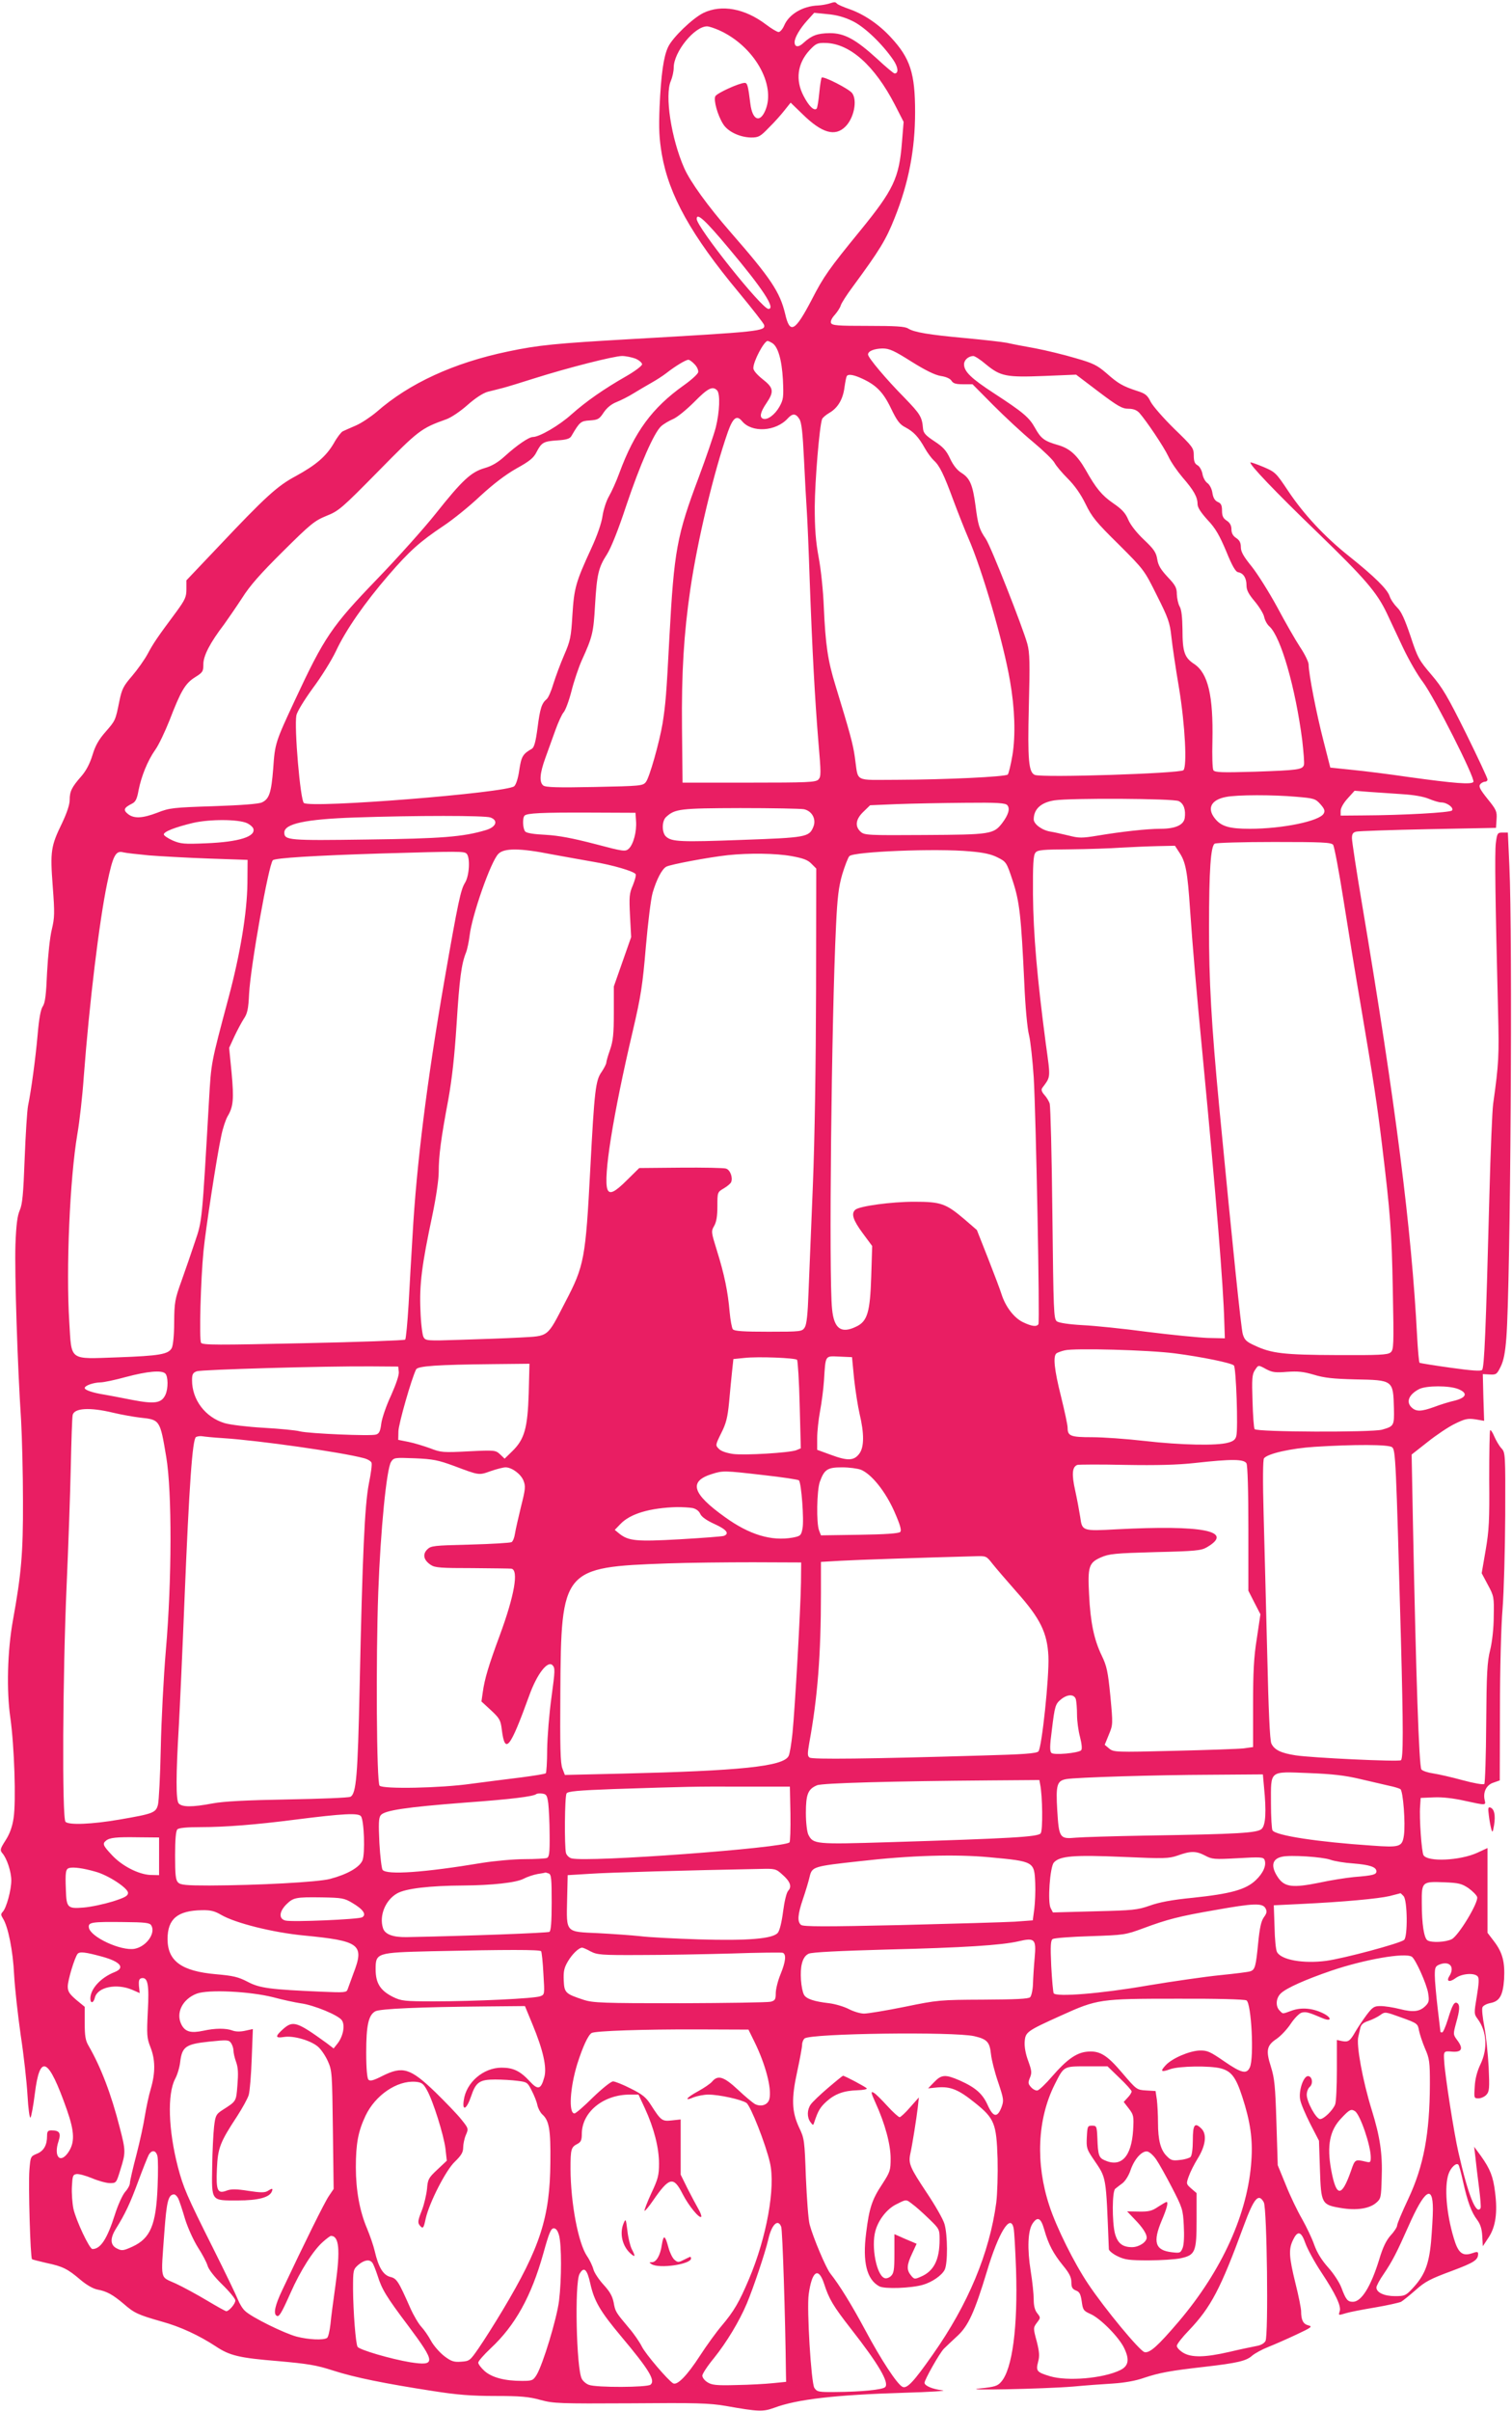 <?xml version="1.0" standalone="no"?>
<!DOCTYPE svg PUBLIC "-//W3C//DTD SVG 20010904//EN"
 "http://www.w3.org/TR/2001/REC-SVG-20010904/DTD/svg10.dtd">
<svg version="1.0" xmlns="http://www.w3.org/2000/svg"
 width="803pt" height="1280pt" viewBox="0 0 803 1280"
 preserveAspectRatio="xMidYMid meet">
<g transform="translate(0,1280) scale(0.1,-0.1)"
fill="#e91e63" stroke="none">
<path d="M4400 12780 c-14 -4 -38 -8 -55 -9 -82 -3 -156 -47 -181 -108 -8 -18
-21 -33 -29 -33 -8 0 -38 18 -67 40 -112 85 -236 108 -333 61 -58 -29 -164
-131 -187 -181 -24 -51 -37 -144 -45 -315 -5 -121 -2 -170 12 -255 38 -217
156 -429 409 -733 72 -87 132 -164 134 -172 8 -33 -19 -36 -703 -75 -404 -23
-496 -32 -657 -66 -288 -60 -525 -169 -698 -321 -31 -26 -80 -59 -110 -72 -30
-13 -62 -27 -70 -31 -8 -4 -30 -32 -47 -63 -41 -70 -95 -116 -203 -175 -97
-52 -159 -108 -411 -375 l-169 -178 0 -47 c0 -41 -7 -56 -52 -118 -102 -137
-123 -168 -153 -224 -17 -32 -55 -85 -83 -118 -46 -53 -55 -70 -68 -134 -21
-104 -21 -103 -74 -164 -36 -41 -54 -73 -69 -123 -14 -45 -33 -82 -59 -112
-51 -58 -62 -80 -62 -126 0 -25 -15 -69 -40 -122 -60 -123 -64 -150 -50 -336
11 -144 10 -167 -5 -230 -10 -41 -20 -135 -25 -227 -5 -118 -10 -162 -23 -181
-11 -16 -20 -66 -27 -148 -11 -126 -34 -297 -51 -379 -5 -25 -13 -151 -18
-280 -7 -189 -12 -243 -26 -275 -13 -30 -19 -77 -23 -182 -5 -147 11 -648 30
-933 5 -91 10 -284 10 -430 1 -275 -9 -387 -53 -630 -30 -165 -35 -376 -14
-520 21 -149 31 -444 17 -533 -7 -47 -21 -84 -43 -118 -28 -44 -30 -51 -17
-67 25 -28 48 -100 48 -145 0 -51 -26 -146 -45 -166 -11 -12 -11 -17 0 -35 28
-43 54 -172 60 -301 4 -71 20 -215 35 -320 16 -104 32 -248 36 -318 4 -71 11
-124 16 -119 4 4 15 62 23 127 27 216 72 193 170 -85 42 -120 43 -176 6 -229
-43 -60 -77 -18 -50 62 14 43 5 57 -38 57 -19 0 -23 -6 -23 -29 0 -49 -17 -80
-54 -95 -34 -14 -34 -15 -40 -88 -6 -77 5 -463 14 -472 3 -2 38 -11 77 -20 86
-18 112 -31 180 -89 32 -27 66 -47 90 -52 50 -9 82 -27 140 -76 56 -49 76 -58
202 -94 99 -27 199 -74 286 -131 75 -50 124 -62 333 -79 156 -14 202 -21 291
-50 115 -37 273 -69 532 -109 127 -20 204 -26 330 -26 133 0 178 -4 239 -21
70 -19 100 -20 480 -18 347 3 419 1 505 -14 175 -31 197 -31 256 -10 122 46
328 69 690 80 140 4 232 10 204 13 -52 6 -95 24 -95 40 0 16 80 158 103 181
13 13 46 44 73 69 57 53 90 126 155 340 62 208 126 311 142 231 4 -17 9 -115
13 -218 10 -305 -19 -530 -79 -598 -19 -22 -34 -27 -112 -35 -123 -12 336 -3
495 10 63 6 158 13 210 16 61 4 120 14 165 30 81 27 138 38 324 59 173 20 220
31 251 59 14 12 52 33 85 46 33 13 101 43 150 66 81 38 87 43 63 49 -27 7 -38
28 -38 75 0 14 -13 81 -30 148 -35 142 -37 183 -12 232 24 50 43 44 65 -20 11
-30 48 -99 84 -153 76 -115 107 -180 98 -207 -7 -23 -9 -23 35 -10 19 6 88 19
153 30 65 11 127 25 138 30 10 6 45 34 78 63 49 44 78 59 189 100 123 46 142
59 142 92 0 11 -6 12 -31 3 -52 -18 -75 1 -98 79 -40 133 -51 275 -28 342 12
34 41 61 52 49 4 -3 15 -44 25 -90 24 -108 45 -164 75 -203 17 -23 25 -48 27
-86 l3 -54 31 47 c37 56 48 132 34 240 -10 83 -26 123 -75 192 l-36 49 7 -59
c3 -32 12 -104 19 -159 7 -55 11 -103 8 -108 -23 -39 -66 69 -118 298 -23 100
-71 407 -75 480 -4 56 -3 57 42 53 52 -4 61 16 27 61 -22 30 -22 31 -6 91 20
70 21 96 6 106 -15 9 -26 -9 -50 -88 -12 -38 -25 -68 -30 -68 -5 0 -9 1 -9 3
0 1 -7 58 -15 127 -8 69 -15 146 -15 173 0 42 3 49 26 58 53 20 81 -13 52 -61
-19 -29 -1 -36 32 -12 33 25 101 30 118 9 8 -9 6 -39 -5 -106 -15 -90 -15 -93
5 -120 48 -65 54 -157 15 -239 -18 -37 -29 -79 -31 -120 -4 -60 -4 -62 20 -62
14 0 33 9 42 19 16 18 17 34 12 148 -4 70 -14 167 -23 214 -9 47 -14 93 -10
102 3 9 22 19 42 23 49 9 67 40 73 127 5 90 -8 141 -53 200 l-35 46 0 225 0
225 -54 -25 c-92 -42 -264 -50 -286 -13 -10 16 -23 198 -18 259 l3 45 71 3
c45 2 104 -5 162 -18 114 -25 114 -25 107 3 -10 43 9 81 46 93 l34 12 1 373
c0 211 6 446 14 539 7 91 13 314 14 497 1 326 1 332 -21 355 -11 12 -28 41
-37 62 -9 22 -19 36 -22 33 -3 -3 -5 -120 -5 -260 2 -217 -1 -273 -19 -377
l-21 -122 33 -62 c32 -59 33 -65 31 -166 0 -62 -8 -135 -19 -180 -16 -63 -19
-125 -21 -389 -1 -173 -6 -318 -10 -322 -5 -5 -56 4 -115 20 -58 16 -129 32
-156 36 -28 4 -56 13 -63 21 -13 15 -29 501 -45 1305 l-7 367 84 66 c46 37
112 81 145 97 53 26 68 30 109 24 l47 -8 -4 124 -3 124 37 -2 c34 -2 38 1 58
42 16 32 24 76 30 153 22 281 34 2140 16 2505 l-8 177 -28 0 c-27 0 -29 -3
-36 -57 -6 -53 -3 -296 12 -893 6 -235 4 -276 -26 -490 -5 -36 -14 -254 -20
-485 -19 -726 -27 -916 -39 -928 -7 -7 -54 -4 -168 12 -86 12 -160 24 -164 26
-3 3 -9 66 -13 142 -29 564 -114 1233 -292 2291 -30 177 -54 336 -54 352 0 22
5 31 23 35 12 3 184 9 382 13 l360 7 3 45 c3 42 -1 51 -48 109 -40 50 -48 66
-39 77 6 8 18 14 25 14 8 0 14 5 14 12 0 7 -51 116 -114 244 -98 197 -125 243
-184 312 -65 76 -73 89 -111 205 -31 91 -49 131 -71 152 -16 16 -34 42 -40 60
-12 37 -80 104 -215 212 -131 104 -242 224 -324 347 -64 96 -68 100 -131 127
-36 15 -67 26 -69 24 -8 -9 131 -155 356 -372 252 -244 315 -317 368 -428 18
-38 57 -122 87 -185 30 -63 77 -145 105 -181 60 -80 279 -512 268 -530 -10
-15 -100 -8 -345 26 -102 15 -237 32 -300 38 l-115 12 -37 145 c-37 143 -78
354 -78 402 0 13 -20 55 -45 92 -25 38 -80 134 -122 213 -43 79 -104 176 -135
215 -44 54 -58 79 -58 103 0 24 -7 37 -25 49 -17 11 -25 26 -25 46 0 20 -8 35
-25 46 -19 12 -25 25 -25 53 0 28 -5 39 -22 46 -16 7 -25 22 -29 48 -3 22 -15
44 -26 52 -12 8 -24 30 -27 50 -4 19 -15 39 -26 45 -15 8 -20 21 -20 52 0 40
-5 46 -104 142 -57 56 -113 120 -125 143 -17 35 -28 44 -73 58 -76 25 -100 39
-162 94 -49 42 -70 53 -165 80 -60 18 -156 41 -213 52 -57 10 -124 23 -150 29
-25 5 -124 16 -220 25 -197 18 -273 31 -305 51 -17 11 -66 14 -213 14 -163 0
-191 2 -197 16 -3 9 5 26 20 42 13 15 28 37 32 50 3 12 32 57 64 100 142 193
176 248 222 364 75 187 109 365 109 564 0 205 -26 285 -128 395 -64 70 -143
123 -219 150 -32 11 -62 24 -67 29 -11 11 -11 11 -46 0z m126 -91 c64 -30 159
-121 218 -207 26 -38 30 -72 7 -72 -5 0 -47 35 -93 78 -113 103 -174 137 -253
136 -64 -1 -94 -12 -137 -51 -27 -26 -48 -24 -48 3 0 24 28 72 67 115 l37 41
70 -7 c48 -4 91 -16 132 -36z m-706 -50 c184 -83 302 -288 245 -424 -29 -70
-69 -53 -80 34 -12 97 -16 111 -30 111 -28 0 -147 -54 -156 -71 -10 -20 11
-99 41 -147 25 -41 89 -71 149 -72 40 0 49 5 95 53 29 28 66 70 83 92 l32 40
63 -61 c103 -101 173 -121 228 -66 45 45 64 138 36 177 -15 22 -152 92 -162
83 -3 -3 -9 -40 -13 -82 -4 -41 -10 -79 -14 -83 -14 -13 -41 13 -69 67 -45 85
-33 173 31 243 34 36 42 40 85 39 130 -3 261 -120 369 -329 l46 -90 -9 -110
c-15 -188 -44 -250 -221 -467 -166 -203 -195 -244 -258 -367 -89 -170 -116
-185 -141 -76 -28 117 -76 189 -289 433 -123 141 -215 269 -247 341 -69 156
-105 388 -71 464 8 19 15 50 15 70 0 83 110 219 177 219 11 0 40 -10 65 -21z
m52 -1159 c180 -214 249 -320 209 -320 -35 0 -381 434 -381 478 0 35 45 -6
172 -158z m227 -500 c32 -17 53 -88 59 -196 4 -93 3 -105 -19 -144 -24 -42
-63 -71 -86 -63 -21 7 -15 35 17 82 42 62 39 82 -20 128 -29 23 -49 46 -49 58
-1 36 57 145 76 145 2 0 12 -4 22 -10z m742 -100 c75 -47 125 -71 155 -76 28
-4 50 -14 57 -25 9 -15 24 -19 62 -19 l50 0 110 -111 c61 -61 155 -149 211
-195 55 -46 107 -96 115 -112 8 -15 39 -52 69 -82 37 -37 69 -82 95 -135 34
-70 56 -97 176 -215 135 -135 136 -136 203 -271 60 -119 69 -144 77 -219 5
-47 23 -170 41 -275 32 -196 43 -414 23 -434 -18 -17 -748 -41 -789 -25 -33
13 -39 79 -32 364 6 230 5 284 -8 332 -24 87 -194 519 -221 558 -34 49 -41 73
-54 174 -15 113 -30 147 -74 175 -23 14 -44 40 -61 76 -20 43 -37 62 -83 92
-47 31 -59 44 -61 68 -5 62 -15 77 -98 163 -96 97 -194 213 -194 230 0 18 32
31 77 32 36 0 61 -11 154 -70z m-1466 16 c19 -8 35 -22 35 -30 0 -8 -37 -36
-82 -62 -121 -69 -214 -134 -293 -204 -64 -58 -170 -120 -205 -120 -21 0 -84
-43 -148 -101 -36 -33 -69 -53 -108 -64 -72 -21 -118 -63 -261 -243 -62 -78
-201 -233 -309 -345 -243 -252 -281 -308 -439 -647 -102 -219 -105 -227 -114
-360 -10 -128 -21 -162 -60 -180 -17 -8 -108 -15 -256 -20 -214 -7 -235 -9
-298 -34 -81 -31 -126 -33 -158 -7 -26 21 -21 33 23 55 18 9 26 25 34 71 15
75 48 157 89 215 18 25 51 95 75 155 60 156 83 196 135 229 42 26 45 31 45 70
0 45 36 114 110 211 20 28 63 90 95 139 42 67 99 131 218 249 146 145 167 162
230 188 66 26 82 40 276 237 214 218 227 228 361 276 26 9 76 43 113 76 42 37
82 63 107 70 22 5 59 15 83 21 23 6 98 29 167 51 174 55 417 117 463 118 21 0
53 -7 72 -14z m1862 -31 c77 -63 107 -69 308 -61 l170 7 120 -91 c102 -77 125
-90 158 -90 26 0 44 -7 58 -22 37 -42 129 -178 154 -231 13 -29 47 -78 75
-111 60 -69 80 -105 80 -142 0 -18 17 -44 53 -84 42 -44 63 -81 99 -166 32
-79 50 -110 64 -112 28 -5 44 -31 44 -70 0 -25 11 -46 44 -85 24 -29 47 -66
50 -83 4 -18 16 -40 28 -50 61 -56 138 -326 174 -604 7 -63 12 -122 9 -131 -8
-25 -31 -28 -261 -36 -175 -5 -212 -4 -220 8 -5 8 -7 77 -5 155 5 240 -23 360
-97 409 -52 34 -62 65 -62 184 -1 64 -5 104 -15 121 -8 14 -14 43 -15 65 0 34
-7 48 -49 92 -36 39 -50 61 -55 94 -6 36 -17 53 -71 104 -39 37 -71 78 -83
106 -15 36 -34 56 -81 88 -59 41 -90 78 -145 176 -45 78 -84 114 -146 132 -74
21 -92 35 -123 91 -31 56 -63 83 -218 184 -121 79 -159 115 -159 154 0 23 23
43 49 44 8 0 39 -20 68 -45z m-1548 1 c13 -13 21 -32 19 -42 -2 -10 -36 -41
-77 -70 -167 -119 -261 -246 -342 -466 -16 -44 -41 -99 -55 -123 -14 -24 -29
-71 -34 -104 -5 -37 -28 -104 -60 -173 -82 -178 -91 -209 -100 -353 -7 -118
-11 -137 -44 -213 -20 -46 -45 -114 -57 -152 -11 -38 -27 -74 -35 -81 -27 -22
-36 -50 -49 -152 -10 -76 -18 -104 -30 -112 -49 -28 -56 -41 -67 -112 -6 -44
-17 -78 -27 -87 -38 -35 -1078 -118 -1117 -89 -19 13 -52 400 -40 465 4 20 40
79 87 144 45 60 101 150 124 199 52 111 152 255 279 402 110 127 164 176 291
261 50 33 138 104 196 159 72 66 134 113 192 146 69 38 91 56 106 86 27 52 37
58 110 63 49 3 67 9 75 22 45 77 50 81 99 84 43 3 50 7 73 42 17 25 40 44 67
55 23 9 65 30 92 47 28 17 70 42 95 56 25 14 61 37 80 52 46 36 102 70 116 70
6 0 21 -11 33 -24z m876 -70 c84 -36 123 -73 166 -162 33 -69 48 -88 78 -103
43 -23 69 -50 103 -111 14 -25 36 -54 48 -65 30 -27 53 -74 104 -213 24 -64
59 -153 78 -197 73 -165 188 -559 222 -760 26 -148 30 -288 13 -394 -9 -52
-20 -98 -25 -103 -12 -12 -330 -27 -589 -28 -233 0 -203 -16 -223 120 -10 72
-27 132 -103 381 -41 133 -53 216 -62 419 -3 80 -15 197 -27 260 -16 86 -21
154 -21 270 1 139 25 428 39 465 3 8 21 23 40 34 44 26 71 72 79 135 4 28 9
54 12 59 6 11 30 9 68 -7z m-757 -68 c18 -18 14 -115 -7 -199 -11 -41 -51
-158 -89 -260 -118 -313 -132 -392 -157 -854 -16 -307 -20 -351 -36 -455 -17
-101 -70 -289 -89 -312 -16 -20 -28 -21 -273 -26 -197 -4 -260 -2 -272 8 -22
18 -18 65 11 145 14 39 38 105 53 147 15 42 35 86 44 96 10 11 29 62 42 113
13 52 38 126 55 164 56 123 62 146 70 290 10 166 18 202 64 273 21 33 60 130
101 255 74 220 148 389 186 424 13 12 42 29 63 38 22 9 72 50 113 91 72 73 97
86 121 62z m437 -152 c12 -17 18 -72 25 -217 5 -107 12 -230 15 -274 3 -44 10
-206 15 -360 14 -387 28 -637 46 -859 15 -174 15 -189 0 -205 -15 -14 -56 -16
-369 -16 l-352 0 -3 290 c-3 295 10 502 44 735 38 261 125 624 200 838 27 75
47 90 75 56 52 -63 180 -55 243 15 25 27 42 27 61 -3z m3200 -1992 c65 -4 115
-13 144 -25 24 -10 53 -19 65 -19 32 0 70 -30 57 -43 -11 -11 -259 -25 -473
-26 l-118 -1 0 25 c0 15 15 42 37 66 l37 41 75 -6 c42 -3 121 -8 176 -12z
m-560 -14 c94 -8 101 -10 128 -40 21 -24 25 -35 17 -49 -21 -40 -218 -81 -393
-81 -109 0 -152 13 -185 55 -43 54 -20 99 59 114 59 12 251 12 374 1z m-625
-23 c27 -13 38 -46 32 -90 -6 -37 -50 -57 -129 -57 -71 0 -206 -15 -332 -36
-85 -14 -100 -14 -155 0 -34 8 -77 18 -97 21 -45 7 -89 40 -89 65 0 55 39 90
110 101 87 13 633 10 660 -4z m-910 -22 c15 -18 6 -50 -27 -94 -46 -60 -62
-62 -413 -64 -300 -2 -319 -1 -339 17 -32 29 -27 67 15 107 l35 34 142 6 c78
3 239 6 358 7 179 2 219 -1 229 -13z m-1081 -21 c44 -9 68 -54 50 -95 -22 -53
-39 -56 -380 -68 -322 -12 -371 -10 -401 17 -24 20 -24 84 0 105 47 43 73 46
393 47 169 0 321 -3 338 -6z m-891 -64 c4 -55 -14 -123 -39 -146 -18 -16 -27
-15 -182 26 -116 30 -189 44 -259 48 -62 3 -102 9 -109 18 -13 16 -15 72 -3
84 14 13 86 17 349 16 l240 -1 3 -45z m-773 20 c43 -16 30 -51 -25 -67 -120
-36 -235 -45 -631 -50 -415 -6 -439 -4 -439 37 0 47 112 71 375 80 324 11 691
11 720 0z m-1293 -30 c15 -7 29 -19 33 -28 16 -43 -75 -72 -251 -79 -117 -5
-135 -3 -177 15 -26 12 -47 26 -47 32 0 15 59 38 154 61 91 21 242 20 288 -1z
m5768 -115 c6 -8 31 -139 55 -292 24 -153 66 -411 94 -573 64 -378 85 -514
111 -730 44 -364 51 -454 57 -765 6 -301 5 -321 -12 -335 -15 -13 -62 -15
-284 -14 -285 1 -349 9 -438 51 -44 20 -54 30 -63 61 -9 33 -53 457 -125 1207
-41 431 -55 676 -54 955 0 299 9 428 30 441 8 5 150 9 315 9 253 0 304 -2 314
-15z m-816 -42 c33 -49 43 -103 56 -298 14 -201 32 -416 70 -810 69 -722 107
-1192 112 -1380 l3 -90 -90 2 c-49 2 -193 16 -320 32 -126 17 -283 33 -347 36
-71 4 -124 12 -135 20 -17 13 -18 48 -24 572 -3 307 -10 569 -14 583 -4 14
-17 35 -29 48 -14 16 -17 27 -11 36 46 62 45 48 19 236 -46 349 -66 580 -68
791 -1 161 2 209 13 222 11 15 38 17 185 18 94 1 216 5 271 9 55 3 142 7 192
8 l93 2 24 -37z m-3337 -8 c71 -13 171 -31 223 -40 102 -17 216 -50 226 -66 3
-6 -4 -32 -15 -59 -19 -44 -20 -61 -15 -162 l6 -113 -46 -131 -46 -131 0 -139
c0 -114 -4 -150 -20 -197 -11 -31 -20 -62 -20 -69 0 -6 -11 -28 -25 -49 -32
-45 -38 -97 -60 -514 -25 -477 -32 -515 -132 -706 -100 -193 -85 -181 -244
-190 -74 -4 -216 -9 -316 -12 -178 -6 -183 -5 -194 15 -6 12 -14 75 -16 142
-6 137 7 239 63 503 20 96 34 190 34 231 0 86 12 178 51 385 20 112 33 231 44
400 15 242 26 321 50 380 7 18 15 58 19 89 12 107 113 396 153 435 30 31 114
31 280 -2z m2226 15 c71 -6 112 -15 145 -32 46 -23 48 -26 80 -123 37 -112 45
-187 62 -545 5 -122 16 -241 25 -275 8 -33 19 -134 25 -225 12 -205 33 -1297
25 -1310 -10 -15 -35 -12 -83 11 -47 23 -92 82 -113 148 -6 20 -38 105 -71
189 l-60 152 -66 57 c-99 84 -125 93 -267 93 -121 0 -289 -23 -312 -42 -24
-20 -13 -55 38 -124 l51 -69 -5 -161 c-6 -190 -20 -239 -80 -267 -80 -39 -118
-11 -128 94 -18 171 -3 1542 21 2034 7 151 14 207 33 273 14 46 31 90 38 97
24 24 463 42 642 25z m-4363 -21 c63 -5 207 -13 320 -17 l205 -7 -1 -125 c-2
-156 -38 -374 -100 -606 -95 -356 -92 -342 -104 -546 -37 -643 -36 -638 -74
-749 -19 -57 -51 -151 -72 -209 -35 -97 -38 -114 -39 -220 0 -70 -6 -124 -13
-137 -18 -33 -66 -41 -287 -49 -262 -9 -244 -22 -257 187 -18 285 3 764 43
999 11 63 27 201 34 305 30 394 82 823 124 1025 31 149 45 176 86 165 11 -3
72 -10 135 -16z m1688 9 c20 -20 15 -116 -8 -154 -23 -36 -37 -101 -110 -520
-92 -531 -148 -975 -169 -1354 -6 -102 -16 -266 -21 -365 -6 -98 -14 -183 -18
-187 -4 -4 -247 -13 -541 -19 -454 -10 -534 -10 -543 2 -11 16 -2 339 13 489
11 113 71 504 94 609 8 41 24 88 34 105 30 50 34 90 21 231 l-13 132 27 59
c15 32 38 75 50 94 20 29 25 52 29 135 8 148 104 686 126 708 12 12 221 25
576 36 415 12 440 12 453 -1z m1726 -13 c60 -11 86 -20 105 -40 l26 -26 -1
-642 c-1 -401 -7 -792 -17 -1042 -9 -220 -19 -474 -23 -565 -4 -117 -10 -171
-20 -187 -14 -22 -19 -23 -193 -23 -131 0 -181 3 -189 13 -5 6 -13 48 -17 92
-9 107 -28 199 -67 324 -31 100 -32 104 -15 133 12 21 17 52 17 104 0 74 0 75
34 95 19 11 36 26 39 33 10 25 -5 65 -27 72 -11 4 -120 6 -241 5 l-220 -2 -65
-64 c-66 -66 -93 -78 -104 -49 -23 61 29 392 135 842 43 184 52 243 69 445 11
127 27 257 36 287 21 72 50 127 73 139 22 12 226 50 326 61 115 12 255 10 339
-5z m2036 -2640 c146 -19 300 -51 313 -64 12 -12 23 -337 13 -374 -4 -19 -16
-29 -44 -36 -58 -17 -251 -13 -442 9 -96 11 -222 20 -280 20 -114 0 -130 6
-130 50 0 15 -16 89 -35 166 -36 143 -44 217 -23 230 6 4 25 11 42 15 49 13
449 2 586 -16z m-2007 -34 c4 -5 11 -112 14 -239 l6 -231 -24 -10 c-38 -14
-274 -28 -336 -20 -34 5 -64 15 -75 27 -19 19 -19 20 12 83 26 51 34 82 42
163 5 56 12 130 16 166 l7 65 60 6 c72 8 267 0 278 -10z m303 -101 c7 -63 20
-146 29 -185 25 -105 25 -177 -1 -212 -28 -38 -61 -40 -150 -7 l-74 27 0 62
c0 35 7 99 15 142 8 43 18 116 21 163 9 139 4 131 82 128 l67 -3 11 -115z
m-1728 -77 c-6 -185 -22 -244 -88 -308 l-40 -39 -24 23 c-24 22 -27 23 -168
16 -134 -7 -147 -6 -203 16 -33 12 -85 28 -115 34 l-55 11 1 45 c0 37 70 282
94 329 9 18 114 25 409 28 l193 2 -4 -157z m-690 114 c2 -17 -14 -64 -41 -125
-25 -53 -48 -120 -52 -149 -5 -41 -11 -54 -28 -59 -28 -9 -355 5 -404 17 -21
6 -108 14 -193 19 -88 5 -178 16 -208 25 -102 31 -172 124 -172 227 0 32 4 40
25 48 25 9 679 28 930 26 l140 -1 3 -28z m4609 13 c31 -16 48 -18 109 -13 57
4 86 1 141 -15 55 -17 102 -22 219 -25 204 -4 203 -3 207 -155 2 -91 0 -94
-63 -112 -54 -15 -667 -13 -677 3 -4 6 -9 74 -11 150 -4 115 -2 141 12 162 20
30 17 30 63 5z m-5849 -22 c15 -15 16 -79 1 -112 -21 -46 -57 -51 -177 -28
-59 12 -125 24 -147 28 -59 9 -105 24 -105 35 0 13 45 29 83 30 18 0 79 13
137 29 113 30 189 37 208 18z m6868 -83 c51 -21 42 -45 -21 -61 -27 -6 -76
-21 -107 -33 -69 -25 -96 -26 -120 -4 -32 29 -17 69 38 98 38 20 163 20 210 0z
m-7145 -125 c46 -11 110 -22 143 -26 106 -11 106 -12 139 -209 31 -185 30
-657 -2 -1025 -12 -140 -24 -374 -27 -520 -3 -146 -10 -281 -15 -301 -11 -43
-25 -48 -205 -79 -146 -25 -267 -30 -286 -12 -19 19 -15 783 6 1257 9 204 19
485 22 625 3 140 7 265 10 277 7 38 91 43 215 13z m584 -135 c189 -12 631 -75
746 -106 21 -5 39 -16 42 -24 4 -8 -3 -58 -14 -112 -22 -114 -34 -372 -49
-1083 -10 -470 -18 -563 -49 -579 -9 -5 -158 -11 -331 -14 -223 -4 -340 -10
-400 -21 -110 -21 -164 -20 -181 0 -15 18 -15 145 1 414 5 91 19 392 30 670
25 611 42 849 61 861 8 4 23 6 34 4 11 -2 61 -7 110 -10z m6208 -48 c19 -13
21 -69 47 -1012 13 -485 13 -642 0 -650 -14 -9 -475 13 -559 26 -78 12 -113
29 -129 63 -8 18 -15 174 -22 479 -6 248 -15 580 -19 737 -5 179 -4 290 2 298
19 25 144 53 269 61 207 13 392 13 411 -2z m-4983 -99 c136 -51 132 -51 196
-28 32 11 67 20 79 20 33 0 81 -35 95 -70 12 -30 11 -44 -13 -139 -14 -58 -29
-123 -32 -143 -3 -21 -11 -41 -18 -45 -7 -4 -105 -10 -219 -13 -195 -5 -209
-6 -229 -26 -26 -26 -19 -57 19 -82 22 -15 54 -17 222 -17 107 -1 200 -2 206
-3 40 -7 16 -143 -61 -352 -60 -162 -81 -232 -91 -304 l-7 -49 51 -47 c45 -42
51 -52 57 -102 17 -135 43 -103 146 181 41 114 97 186 123 161 15 -15 14 -29
-5 -170 -12 -85 -22 -210 -23 -277 0 -67 -4 -124 -7 -127 -4 -4 -62 -13 -130
-22 -68 -8 -189 -24 -267 -34 -162 -23 -467 -29 -486 -10 -16 16 -20 669 -7
1027 12 329 44 655 68 692 15 23 18 23 127 19 96 -4 124 -10 206 -40z m4210
13 c6 -13 10 -141 10 -348 l0 -328 32 -63 32 -62 -19 -128 c-16 -98 -20 -178
-20 -352 l0 -225 -50 -7 c-27 -3 -194 -9 -370 -13 -310 -8 -321 -7 -344 12
l-24 20 22 54 c22 53 22 55 8 205 -13 131 -19 159 -46 215 -41 85 -60 177 -67
324 -8 148 -1 169 63 197 43 19 74 22 289 28 213 5 244 8 274 26 147 86 -22
119 -480 95 -182 -10 -183 -9 -193 65 -5 32 -17 97 -27 142 -19 85 -16 125 12
135 7 2 121 3 253 0 169 -3 279 0 370 10 197 22 262 21 275 -2z m-2047 -34
c57 -24 130 -116 177 -222 32 -73 39 -100 31 -108 -8 -8 -79 -13 -217 -15
l-204 -3 -10 26 c-15 38 -12 213 4 258 24 66 40 77 118 77 38 0 83 -6 101 -13z
m-519 -28 c100 -11 185 -24 189 -28 13 -13 28 -213 19 -256 -7 -37 -11 -40
-52 -48 -113 -20 -230 15 -360 109 -175 125 -194 190 -68 229 58 18 64 18 272
-6z m-376 -175 c18 -4 34 -15 41 -31 7 -16 34 -35 76 -54 64 -29 81 -51 49
-63 -9 -3 -114 -11 -234 -18 -232 -13 -272 -9 -322 31 l-23 19 29 30 c52 56
158 87 302 91 28 0 65 -2 82 -5z m1593 -296 c19 -24 76 -90 127 -148 127 -142
164 -218 170 -343 5 -108 -35 -485 -53 -505 -10 -11 -80 -16 -301 -22 -606
-18 -899 -21 -914 -11 -12 8 -12 20 -2 78 44 240 62 466 62 795 l0 166 103 6
c84 5 449 17 714 24 61 2 61 2 94 -40z m-1017 -98 c-2 -142 -32 -670 -45 -800
-6 -58 -15 -113 -21 -123 -29 -55 -256 -78 -885 -93 l-303 -7 -13 34 c-11 27
-13 115 -11 404 4 657 11 665 569 685 110 4 315 6 455 6 l255 -1 -1 -105z
m1460 -622 c3 -13 6 -49 6 -82 0 -32 7 -85 16 -118 9 -35 12 -64 6 -70 -15
-15 -146 -27 -158 -14 -9 8 -9 38 2 119 16 133 19 141 51 167 35 27 69 26 77
-2z m1511 -423 c61 -14 130 -30 155 -36 25 -5 50 -13 57 -17 15 -9 28 -184 19
-246 -9 -61 -21 -65 -171 -54 -284 19 -510 53 -527 81 -4 7 -8 71 -8 144 0
177 -12 168 200 160 125 -5 191 -12 275 -32z m-512 -42 c13 -130 9 -201 -12
-222 -22 -22 -119 -28 -616 -36 -170 -3 -338 -8 -371 -11 -86 -8 -90 -2 -99
144 -8 136 -2 158 48 167 52 9 470 22 768 23 l276 2 6 -67z m-1189 15 c13 -62
15 -246 3 -261 -14 -19 -157 -27 -804 -47 -393 -12 -404 -11 -430 40 -7 15
-13 63 -13 115 0 99 11 127 59 147 26 12 405 22 918 26 l263 2 4 -22z m-1326
-157 c1 -80 -1 -148 -5 -152 -30 -30 -1071 -107 -1157 -85 -13 3 -26 16 -30
28 -9 36 -7 301 3 317 7 11 59 16 248 23 401 13 430 14 688 13 l250 0 3 -144z
m-1286 54 c3 -27 7 -102 7 -166 1 -98 -2 -118 -15 -123 -9 -3 -61 -6 -117 -6
-56 0 -158 -9 -227 -20 -306 -51 -506 -65 -528 -37 -5 6 -13 71 -17 142 -5
102 -4 134 7 148 20 26 135 43 446 67 250 18 368 33 381 46 3 2 17 4 31 2 22
-3 26 -9 32 -53z m-995 -67 c17 -22 23 -199 8 -235 -16 -37 -81 -74 -172 -98
-63 -17 -382 -34 -640 -35 -125 0 -154 3 -167 16 -13 12 -16 40 -16 143 0 85
4 131 12 139 8 8 50 12 123 12 132 0 295 13 505 40 252 32 333 36 347 18z
m-1072 -213 l0 -100 -46 1 c-63 3 -150 47 -204 105 -48 51 -52 61 -32 77 19
16 54 20 172 18 l110 -1 0 -100z m5555 4 c37 -20 49 -21 175 -14 119 7 135 6
141 -9 11 -29 -7 -70 -47 -108 -53 -50 -133 -72 -333 -93 -113 -11 -180 -24
-230 -42 -66 -23 -88 -25 -292 -30 l-222 -6 -12 23 c-17 32 -4 218 17 242 31
35 106 41 364 30 224 -10 246 -9 293 7 69 25 98 25 146 0z m-1145 -9 c238 -22
238 -23 243 -137 2 -43 -1 -105 -5 -138 l-8 -60 -95 -7 c-52 -3 -326 -11 -608
-18 -396 -9 -517 -9 -528 1 -20 17 -18 54 11 139 14 41 30 94 35 117 13 53 19
55 265 82 269 31 509 38 690 21z m1810 -13 c22 -8 77 -17 123 -20 87 -7 122
-19 122 -42 0 -17 -18 -22 -119 -30 -40 -4 -126 -17 -189 -31 -135 -27 -178
-22 -212 25 -43 61 -36 103 20 114 43 10 213 -1 255 -16z m-6560 -63 c69 -18
175 -88 175 -113 0 -16 -16 -25 -82 -46 -46 -14 -115 -29 -154 -32 -85 -7 -91
-1 -94 92 -4 97 -1 113 18 118 22 6 74 -1 137 -19z m3649 -15 c43 -37 53 -65
32 -87 -9 -10 -20 -56 -27 -110 -7 -55 -18 -101 -28 -113 -26 -32 -160 -43
-421 -35 -124 4 -263 11 -310 17 -47 5 -147 12 -223 16 -175 8 -169 0 -165
179 l3 129 115 7 c95 7 534 19 907 26 79 2 84 1 117 -29z m-1240 5 c14 -5 16
-28 16 -154 0 -104 -4 -151 -12 -156 -9 -6 -439 -22 -759 -28 -73 -1 -115 15
-125 48 -21 66 13 149 75 184 45 26 172 41 351 42 152 1 282 15 321 36 19 10
52 21 74 25 22 3 41 7 42 8 1 0 8 -2 17 -5z m4885 -78 c22 -16 43 -37 46 -47
9 -27 -98 -205 -135 -224 -32 -16 -107 -20 -129 -6 -18 12 -30 85 -30 198 -1
113 1 115 121 110 75 -3 91 -7 127 -31z m-345 -42 c21 -21 23 -216 3 -233 -24
-19 -319 -98 -414 -111 -122 -16 -239 5 -261 47 -6 10 -12 70 -13 133 l-4 115
145 7 c229 11 410 28 470 42 30 8 56 14 57 15 1 1 9 -6 17 -15z m-5582 -37
c58 -34 76 -62 51 -76 -22 -11 -371 -26 -407 -17 -36 9 -34 46 4 85 38 37 49
40 190 38 106 -2 119 -4 162 -30z m4849 -28 c9 -17 7 -26 -9 -48 -14 -20 -22
-55 -30 -137 -12 -124 -17 -140 -40 -149 -9 -4 -82 -13 -162 -21 -80 -8 -253
-33 -385 -55 -247 -43 -486 -62 -499 -41 -3 6 -9 71 -13 145 -5 109 -3 136 8
143 8 5 97 12 199 15 181 6 187 7 282 42 126 47 191 64 383 97 202 36 250 38
266 9z m-5546 -35 c76 -44 273 -93 435 -109 302 -29 327 -47 267 -202 -14 -38
-28 -76 -31 -85 -5 -16 -18 -17 -133 -12 -280 12 -334 19 -398 53 -50 26 -77
32 -168 40 -183 16 -257 70 -257 187 0 107 53 151 183 153 46 1 68 -5 102 -25z
m-372 -55 c26 -41 -25 -113 -88 -125 -72 -13 -236 63 -243 113 -4 28 14 31
187 29 111 -1 136 -4 144 -17z m4692 -173 c-4 -44 -8 -107 -9 -139 -1 -31 -8
-63 -15 -70 -9 -9 -76 -12 -249 -13 -231 -1 -242 -2 -417 -38 -99 -20 -196
-36 -216 -36 -20 0 -56 11 -81 24 -25 13 -72 27 -104 31 -80 9 -122 23 -134
45 -16 31 -23 123 -11 166 7 28 19 44 36 52 17 8 162 15 413 22 410 10 612 23
702 44 86 20 94 12 85 -88z m-2358 34 c35 -18 56 -20 263 -19 124 0 342 4 485
8 143 5 265 6 272 4 20 -8 16 -47 -12 -115 -14 -34 -25 -79 -25 -100 0 -33 -4
-39 -27 -45 -16 -4 -233 -7 -483 -8 -410 0 -460 2 -510 18 -97 32 -103 37
-106 103 -2 48 2 67 22 101 23 39 58 73 76 73 5 0 25 -9 45 -20z m-263 1 c3
-4 9 -58 12 -119 7 -111 7 -111 -17 -120 -31 -12 -347 -27 -564 -27 -158 0
-173 2 -217 23 -68 34 -93 73 -93 147 0 87 4 89 295 96 401 9 579 9 584 0z
m-2334 -28 c100 -27 127 -60 68 -83 -73 -29 -128 -89 -128 -140 0 -28 17 -25
24 5 14 56 115 77 199 41 l39 -17 -4 38 c-2 29 1 38 14 41 33 6 41 -33 33
-177 -6 -124 -5 -141 14 -189 26 -66 27 -135 2 -221 -11 -36 -24 -100 -31
-141 -6 -41 -26 -135 -45 -208 -19 -72 -35 -141 -35 -152 0 -10 -11 -31 -24
-45 -14 -15 -39 -69 -56 -123 -41 -129 -76 -182 -119 -182 -16 0 -88 154 -101
214 -6 30 -10 83 -8 118 3 56 5 63 24 66 12 2 49 -8 83 -22 33 -14 76 -26 95
-26 34 0 34 1 56 73 28 89 28 99 -4 222 -45 177 -100 321 -166 435 -16 27 -20
52 -20 120 l0 86 -45 37 c-36 31 -45 44 -45 71 0 33 36 152 52 173 11 13 40
10 128 -14z m6958 -1 c20 -13 80 -147 87 -195 6 -38 4 -48 -14 -66 -31 -31
-65 -35 -136 -17 -35 9 -81 16 -103 16 -34 0 -42 -5 -74 -47 -20 -27 -46 -66
-59 -88 -29 -51 -38 -57 -71 -51 l-28 6 0 -160 c0 -87 -4 -169 -9 -182 -12
-31 -60 -78 -80 -78 -21 0 -71 91 -71 129 0 16 7 34 15 41 20 17 15 54 -6 58
-25 5 -53 -76 -44 -124 3 -21 28 -78 53 -128 l47 -91 5 -152 c6 -182 9 -188
111 -205 81 -14 151 -4 187 27 26 22 27 28 30 132 5 129 -9 220 -53 362 -48
155 -83 345 -71 389 2 9 7 29 10 44 4 20 16 30 43 39 21 7 49 21 63 31 26 19
27 18 113 -13 84 -30 87 -33 93 -68 4 -20 18 -63 32 -96 24 -54 26 -72 26
-190 -1 -263 -33 -434 -114 -607 -33 -70 -60 -134 -60 -143 0 -8 -15 -32 -34
-52 -24 -27 -42 -64 -61 -128 -44 -143 -94 -225 -140 -225 -28 0 -37 11 -61
75 -10 27 -41 75 -70 107 -34 38 -59 78 -74 120 -12 35 -42 97 -65 138 -24 41
-63 122 -86 180 l-43 105 -7 226 c-6 194 -10 235 -29 296 -28 87 -23 114 30
149 22 15 56 51 75 80 20 30 46 56 58 59 22 6 35 3 110 -29 51 -22 52 3 1 27
-54 26 -113 31 -163 13 -53 -19 -46 -19 -65 0 -23 23 -20 67 7 92 30 28 128
72 268 120 177 60 390 97 427 74z m-6048 -215 c52 -14 118 -28 145 -32 71 -9
204 -64 221 -91 18 -27 6 -87 -25 -125 l-19 -24 -38 29 c-155 112 -177 120
-228 76 -46 -41 -46 -52 3 -44 49 8 140 -18 179 -51 16 -13 40 -48 53 -77 23
-51 23 -63 27 -366 l4 -313 -25 -37 c-23 -33 -131 -252 -248 -500 -38 -80 -48
-125 -30 -136 13 -8 24 9 74 121 52 118 122 228 173 272 19 17 38 31 42 31 43
-1 50 -73 24 -260 -11 -80 -24 -174 -27 -210 -4 -36 -12 -68 -18 -72 -20 -13
-99 -9 -161 7 -65 17 -240 103 -274 136 -13 11 -30 39 -39 62 -9 23 -67 143
-129 267 -144 287 -160 326 -189 435 -51 197 -57 387 -15 468 12 22 24 62 27
90 10 81 29 95 152 108 97 10 106 10 118 -7 7 -10 13 -28 13 -40 0 -12 6 -39
14 -61 11 -30 12 -62 7 -123 -7 -89 -5 -84 -81 -133 -32 -21 -36 -28 -43 -87
-4 -36 -9 -131 -10 -212 -3 -187 -7 -180 136 -180 108 0 169 16 181 48 7 17 2
18 -23 2 -15 -9 -38 -9 -102 1 -63 10 -91 10 -113 2 -51 -20 -59 -2 -54 114 5
112 16 141 108 281 27 42 55 92 61 112 6 21 13 108 16 194 l6 156 -41 -9 c-26
-6 -51 -5 -67 1 -34 13 -92 13 -155 -1 -66 -14 -96 -6 -116 32 -32 62 5 136
81 165 62 23 282 12 405 -19z m5170 -17 c26 -16 41 -304 18 -355 -17 -38 -44
-32 -137 32 -74 51 -89 58 -130 57 -54 -2 -146 -41 -180 -78 -31 -33 -25 -39
24 -21 48 17 213 19 269 4 56 -15 80 -47 114 -152 42 -129 56 -224 48 -337
-18 -280 -156 -584 -386 -855 -111 -130 -154 -169 -182 -162 -26 7 -211 230
-299 362 -74 110 -169 301 -206 415 -74 224 -64 459 28 643 50 99 46 97 171
97 l110 0 64 -62 c35 -33 64 -66 64 -71 0 -6 -9 -21 -21 -33 l-21 -23 27 -35
c26 -34 27 -41 23 -114 -9 -143 -64 -201 -153 -160 -29 13 -34 28 -37 118 -3
62 -4 65 -28 65 -24 0 -25 -3 -28 -61 -3 -56 0 -65 34 -115 72 -107 67 -78 83
-480 1 -8 21 -25 46 -37 39 -19 62 -22 165 -22 65 0 142 5 170 11 78 17 85 33
85 204 l0 142 -28 24 c-27 24 -28 25 -14 64 8 23 29 65 47 94 43 69 51 130 21
160 -36 36 -46 22 -46 -62 0 -44 -5 -81 -12 -88 -6 -6 -32 -14 -56 -16 -39 -5
-49 -2 -70 20 -33 32 -47 85 -47 178 0 42 -3 97 -6 122 l-7 46 -50 3 c-50 3
-51 4 -127 93 -83 98 -122 121 -193 112 -54 -7 -105 -45 -178 -129 -34 -40
-70 -74 -79 -76 -9 -2 -24 6 -34 17 -16 18 -17 24 -6 51 11 26 9 38 -9 88 -14
37 -21 75 -19 103 4 51 10 56 194 139 192 87 206 89 614 89 200 1 361 -3 370
-9z m-3792 -127 c57 -138 77 -228 63 -280 -18 -66 -33 -71 -78 -22 -50 54 -87
72 -149 72 -97 0 -189 -79 -201 -174 -9 -60 16 -47 39 22 25 75 45 89 127 89
36 0 90 -3 119 -7 51 -6 54 -8 76 -52 13 -25 27 -60 30 -77 4 -18 16 -40 26
-49 37 -33 45 -82 43 -255 -2 -290 -54 -452 -253 -784 -43 -72 -100 -162 -127
-201 -47 -68 -49 -70 -94 -73 -39 -3 -53 2 -90 30 -24 19 -56 55 -70 81 -14
26 -37 59 -51 74 -15 16 -41 60 -58 98 -64 145 -73 159 -107 167 -38 10 -63
51 -83 138 -7 30 -26 84 -41 120 -39 92 -59 203 -59 324 0 125 12 190 51 273
52 110 168 189 266 181 32 -3 41 -9 60 -43 33 -58 90 -240 99 -313 l7 -63 -51
-48 c-46 -43 -50 -51 -54 -101 -3 -30 -15 -83 -28 -116 -21 -53 -22 -64 -11
-78 17 -21 21 -17 32 36 19 84 107 257 155 302 34 33 44 50 44 75 0 17 6 47
14 66 15 34 14 36 -23 82 -21 27 -83 91 -138 145 -134 129 -174 141 -282 87
-47 -24 -65 -29 -74 -20 -7 7 -12 58 -12 144 0 144 12 199 48 219 24 14 242
23 583 26 l212 2 40 -97z m1179 -93 c59 -120 93 -250 79 -304 -8 -31 -44 -43
-77 -26 -12 7 -53 41 -90 76 -74 69 -106 80 -137 43 -9 -11 -43 -34 -74 -51
-63 -34 -79 -56 -23 -32 19 7 54 14 77 14 57 0 175 -26 202 -44 22 -14 103
-220 125 -317 31 -131 -18 -399 -111 -618 -52 -123 -80 -171 -145 -248 -29
-34 -81 -106 -116 -160 -68 -105 -120 -158 -142 -146 -28 17 -146 155 -166
195 -12 24 -42 68 -68 98 -72 86 -73 87 -82 137 -7 34 -21 58 -53 93 -24 26
-49 63 -54 81 -5 19 -20 51 -34 71 -47 69 -87 281 -88 463 0 107 3 116 38 134
17 9 22 20 22 52 0 116 114 209 255 209 l46 0 34 -73 c48 -104 75 -209 75
-293 0 -62 -5 -82 -41 -158 -22 -48 -38 -90 -36 -93 3 -2 23 22 45 54 87 126
109 131 158 34 32 -62 88 -130 98 -120 3 3 -3 21 -14 40 -11 19 -37 68 -58
109 l-37 75 0 147 0 146 -46 -5 c-53 -6 -58 -2 -112 82 -26 41 -45 56 -107 87
-41 21 -84 38 -94 38 -11 0 -57 -37 -107 -85 -47 -47 -91 -85 -98 -85 -32 0
-24 136 15 263 29 91 57 152 76 164 19 11 270 20 568 19 l265 -1 32 -65z
m1168 30 c68 -16 81 -31 88 -95 3 -30 20 -97 38 -149 30 -90 31 -97 18 -133
-22 -57 -44 -54 -73 10 -27 61 -64 94 -149 132 -76 33 -97 32 -136 -9 l-32
-33 49 5 c70 6 112 -11 199 -81 105 -84 115 -110 121 -298 2 -81 -1 -184 -7
-233 -36 -267 -149 -539 -337 -806 -103 -147 -138 -184 -162 -171 -29 16 -112
142 -197 301 -72 134 -136 238 -185 300 -23 28 -92 192 -110 260 -7 25 -15
137 -20 250 -7 197 -8 207 -36 265 -39 84 -42 152 -10 298 14 65 26 129 26
142 0 12 6 27 13 33 33 27 793 37 902 12z m2021 -398 c28 -18 84 -183 84 -245
0 -27 -2 -29 -27 -23 -56 13 -57 13 -78 -49 -50 -142 -78 -141 -105 4 -24 130
-8 212 54 276 43 46 52 50 72 37z m-6360 -238 c4 -15 4 -88 1 -163 -8 -203
-38 -274 -133 -318 -48 -22 -57 -23 -81 -11 -37 17 -40 52 -9 103 52 83 78
140 120 254 24 65 49 127 55 139 16 30 39 28 47 -4z m5305 -19 c15 -22 53 -90
84 -150 54 -105 58 -115 62 -200 3 -55 1 -101 -6 -119 -11 -27 -14 -28 -57
-23 -89 10 -103 53 -54 169 28 66 36 98 25 98 -3 0 -23 -12 -45 -26 -32 -22
-50 -26 -102 -25 l-62 1 41 -43 c41 -42 63 -76 63 -96 0 -24 -41 -51 -78 -51
-51 0 -77 21 -91 74 -15 62 -15 222 2 236 6 5 24 19 39 30 15 12 33 41 42 68
20 59 60 104 89 100 12 -2 33 -21 48 -43z m1469 -264 c0 -36 -5 -115 -10 -175
-12 -122 -35 -178 -101 -248 -33 -35 -40 -38 -90 -38 -57 0 -99 19 -99 46 0 8
17 41 39 72 46 68 69 113 132 255 85 192 129 222 129 88z m-6663 57 c6 -13 22
-61 36 -109 15 -48 45 -113 68 -150 23 -35 46 -79 51 -96 5 -20 36 -60 78
-101 39 -38 70 -76 70 -85 0 -18 -34 -57 -48 -57 -5 0 -51 26 -103 57 -52 31
-127 72 -166 90 -85 39 -79 10 -60 274 12 163 21 199 52 199 6 0 16 -10 22
-22z m5765 -20 c17 -32 25 -706 9 -736 -7 -13 -25 -23 -49 -27 -20 -4 -85 -17
-143 -31 -130 -30 -202 -31 -246 -4 -18 11 -33 27 -33 36 0 9 29 46 64 82 117
123 168 219 292 557 54 146 78 174 106 123z m-1166 -145 c22 -78 48 -127 100
-191 33 -40 44 -62 44 -88 0 -27 5 -36 24 -44 19 -7 25 -18 31 -58 6 -45 9
-50 47 -67 52 -23 150 -122 178 -180 30 -62 24 -96 -21 -118 -91 -44 -280 -60
-373 -32 -70 21 -75 28 -63 75 9 32 7 54 -7 110 -19 70 -19 72 1 99 20 26 20
27 2 50 -13 16 -19 39 -19 73 0 28 -7 96 -16 151 -19 119 -15 213 9 251 27 41
45 33 63 -31z m-1397 15 c7 -18 22 -486 25 -773 l1 -50 -70 -7 c-38 -4 -126
-9 -195 -10 -106 -3 -130 0 -153 15 -15 9 -27 25 -27 35 0 9 27 51 61 92 69
86 135 196 175 290 36 86 98 271 114 340 18 81 52 113 69 68z m-1180 -45 c14
-50 14 -234 0 -348 -12 -95 -85 -336 -119 -393 -19 -30 -23 -32 -79 -32 -91 0
-158 18 -197 52 -19 17 -34 37 -34 45 0 8 30 42 66 76 130 121 216 276 280
505 30 108 40 132 55 132 12 0 21 -12 28 -37z m-992 -145 c6 -7 18 -38 28 -68
23 -74 46 -112 165 -270 144 -193 145 -212 9 -191 -103 17 -270 66 -280 82
-10 18 -23 184 -24 307 0 101 1 104 28 128 31 26 59 31 74 12z m1158 -111 c21
-94 52 -147 165 -282 147 -175 182 -233 155 -255 -18 -15 -288 -16 -327 -1
-15 5 -32 20 -38 32 -29 53 -39 509 -12 557 23 41 40 26 57 -51z m1241 1 c27
-84 48 -119 143 -241 148 -189 205 -287 182 -310 -14 -14 -129 -25 -263 -26
-91 -1 -99 1 -113 22 -17 26 -41 420 -30 497 17 123 51 147 81 58z"/>
<path d="M3312 997 c-23 -54 -7 -122 37 -161 25 -22 27 -16 6 24 -8 16 -19 60
-23 97 -8 64 -9 66 -20 40z"/>
<path d="M3515 883 c-8 -56 -29 -93 -53 -93 -15 0 -15 -2 -2 -10 40 -26 210
-1 210 30 0 7 -3 10 -7 8 -5 -2 -20 -10 -35 -17 -25 -13 -30 -12 -47 3 -10 9
-24 38 -31 64 -18 67 -26 70 -35 15z"/>
<path d="M4397 1715 c-41 -35 -82 -74 -91 -87 -20 -28 -21 -68 -2 -94 14 -19
15 -19 21 1 20 60 31 78 65 109 45 40 92 57 164 59 30 1 52 5 49 10 -4 7 -117
67 -126 67 -2 0 -38 -29 -80 -65z"/>
<path d="M4649 1638 c51 -111 81 -223 81 -297 0 -64 -3 -72 -45 -137 -54 -81
-69 -128 -85 -258 -20 -155 3 -248 70 -284 28 -15 169 -10 231 8 49 14 101 50
116 80 17 34 16 185 -1 243 -7 25 -50 100 -95 167 -87 131 -97 153 -87 203 12
54 33 189 40 247 l6 55 -46 -52 c-25 -29 -51 -53 -56 -53 -6 0 -36 27 -66 60
-30 33 -62 65 -72 70 -16 9 -15 1 9 -52z m197 -540 c16 -11 55 -46 87 -77 56
-54 57 -56 57 -111 0 -108 -31 -168 -100 -197 -32 -14 -35 -14 -52 7 -24 29
-23 55 6 116 l24 52 -59 25 -59 26 0 -103 c0 -88 -3 -105 -19 -120 -10 -9 -25
-14 -34 -10 -42 16 -71 166 -48 250 16 59 62 118 112 142 54 27 50 27 85 0z"/>
<path d="M7907 3162 c3 -26 9 -58 13 -72 6 -22 8 -19 15 22 8 52 1 84 -20 92
-12 4 -13 -3 -8 -42z"/>
</g>
</svg>
